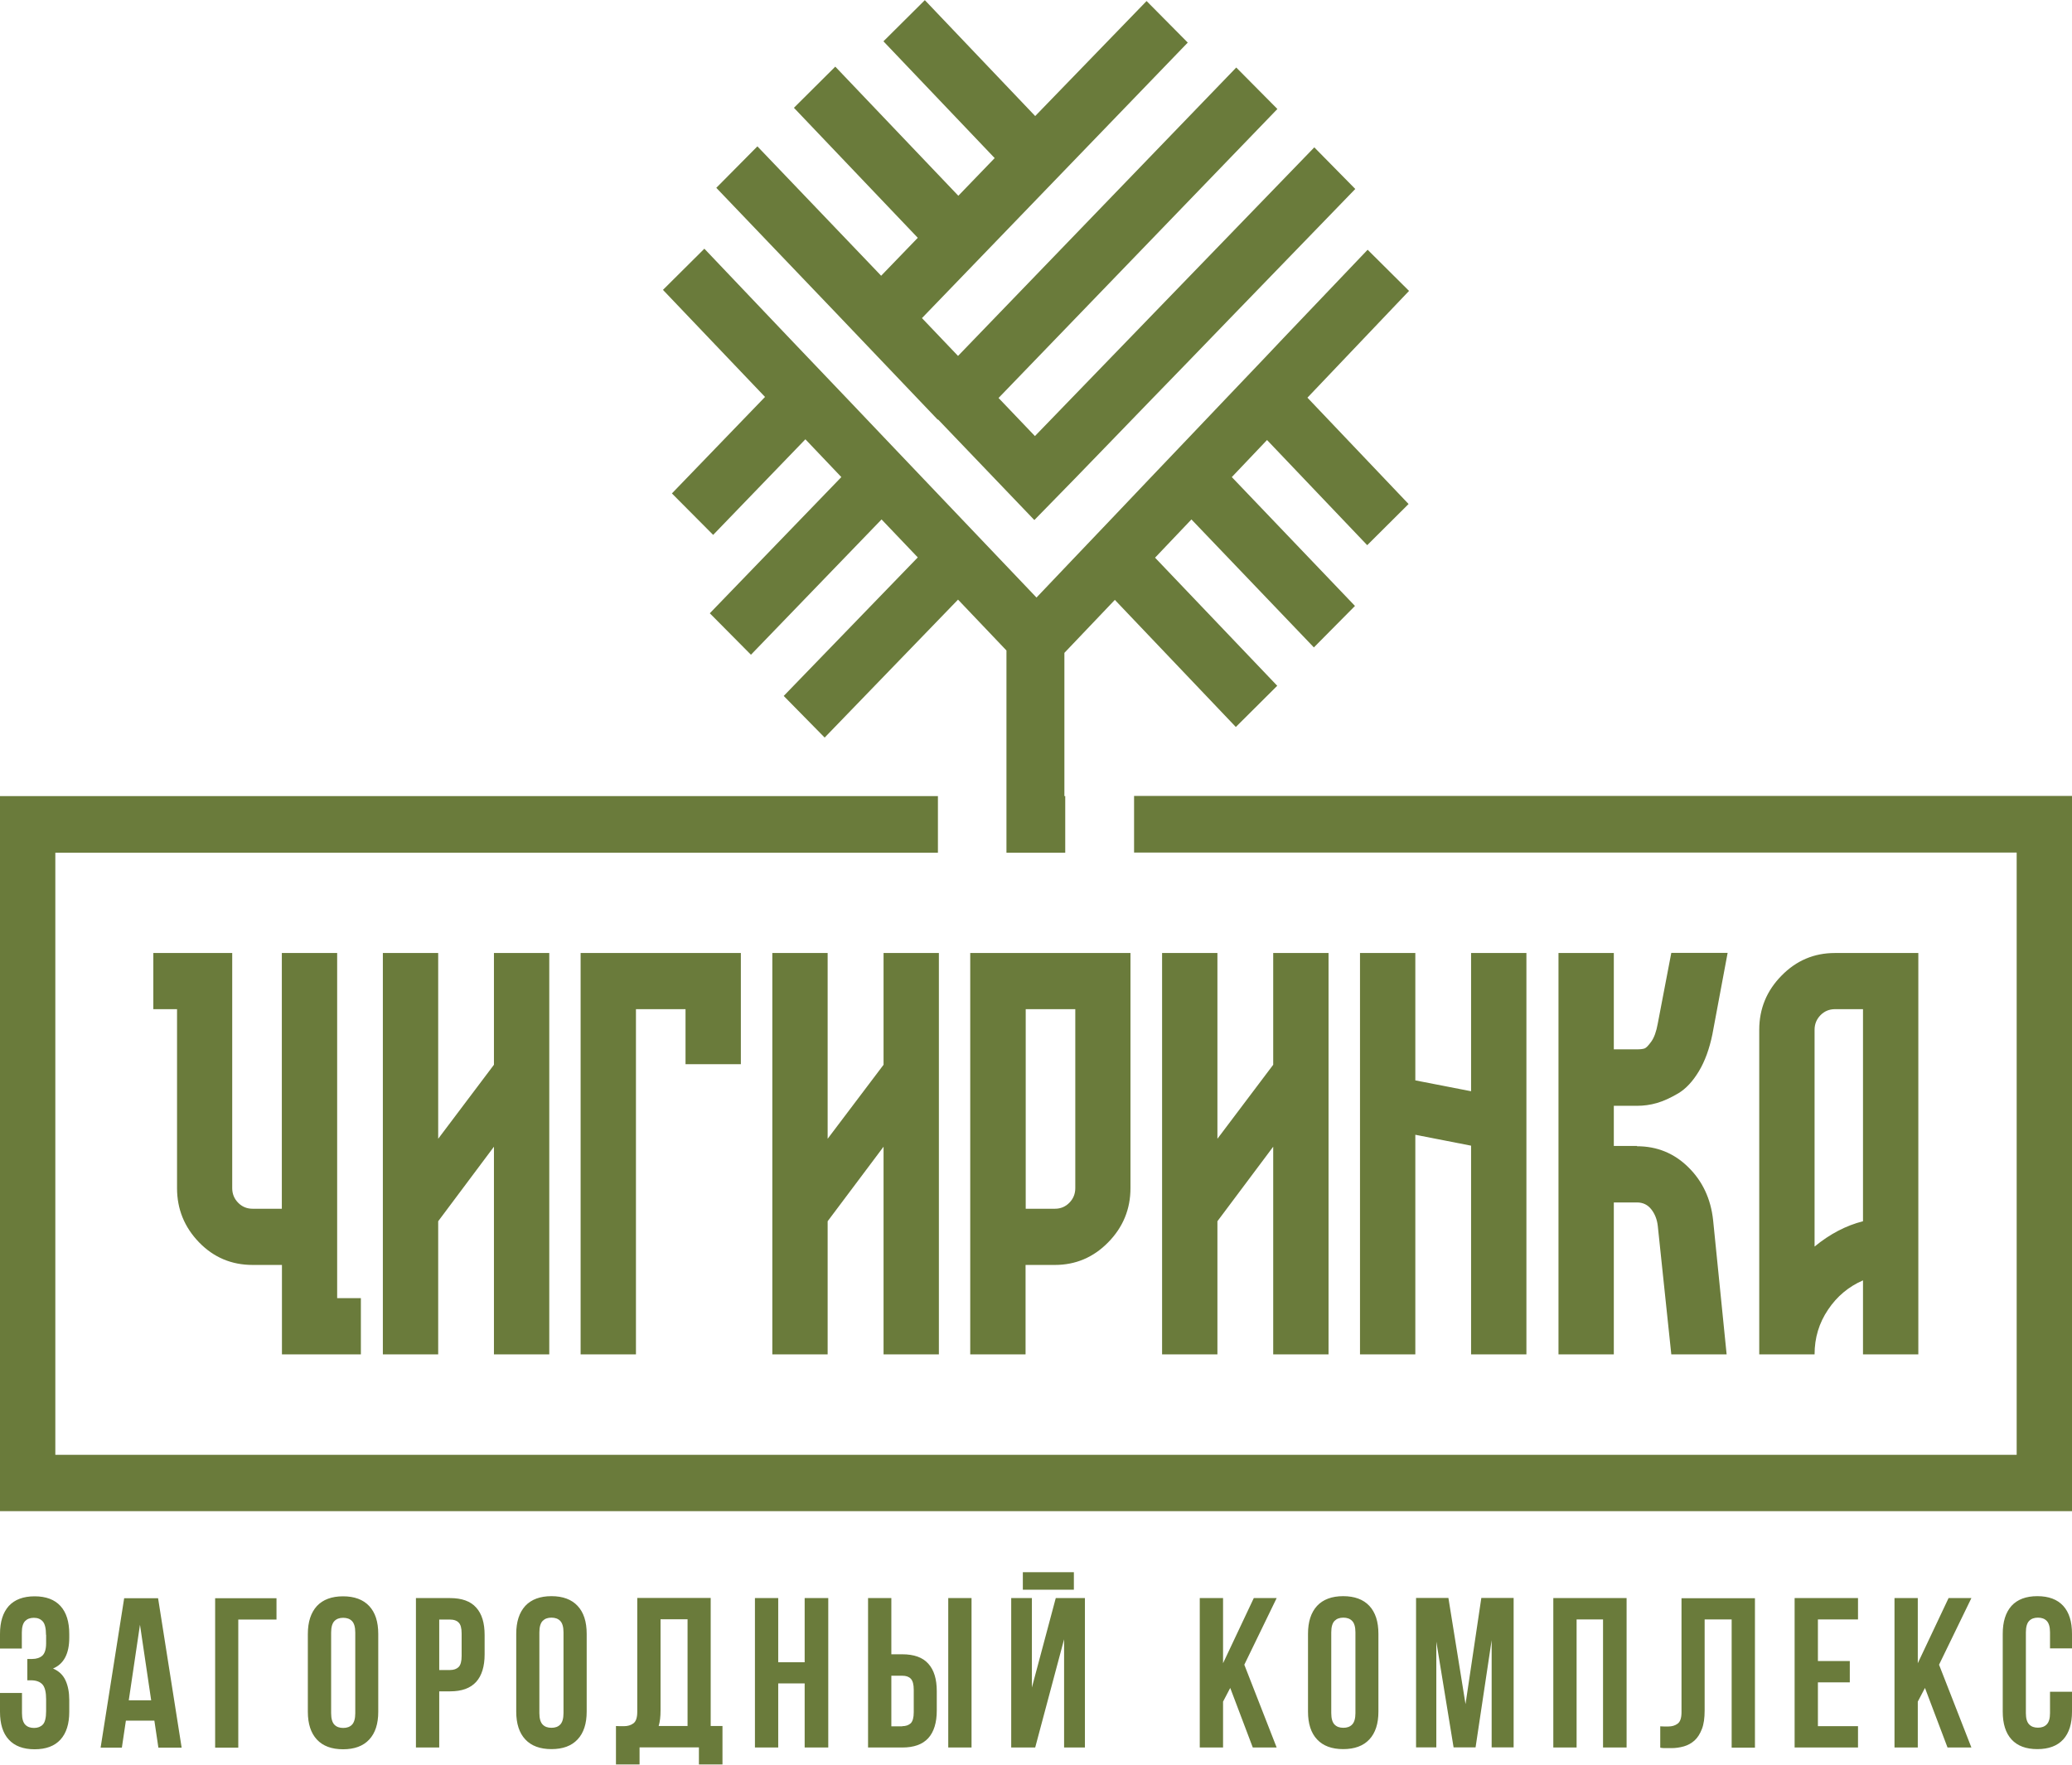 <?xml version="1.0" encoding="UTF-8"?> <svg xmlns="http://www.w3.org/2000/svg" width="54" height="46" viewBox="0 0 54 46" fill="none"><g clip-path="url(#clip0_895_13152)"><path fill-rule="evenodd" clip-rule="evenodd" d="M8.787 33.839H9.405V35.304H7.348V32.973H6.584C6.034 32.973 5.569 32.777 5.187 32.383C4.805 31.988 4.614 31.516 4.614 30.972V26.306H3.996V24.842H6.052V30.972C6.052 31.121 6.105 31.248 6.206 31.351C6.307 31.455 6.434 31.508 6.581 31.508H7.345V24.842H8.787V33.839ZM12.873 24.842H14.315V35.304H12.873V29.891L11.42 31.834V35.304H9.978V24.842H11.42V29.684L12.873 27.755V24.842ZM15.135 24.842H19.308V27.74H17.866V26.306H16.574V35.304H15.132V24.842H15.135ZM23.027 24.842H24.469V35.304H23.027V29.891L21.57 31.834V35.304H20.128V24.842H21.57V29.684L23.027 27.755V24.842ZM25.29 24.842H29.462V30.972C29.462 31.52 29.267 31.991 28.882 32.383C28.496 32.777 28.032 32.973 27.492 32.973H26.728V35.304H25.286V24.842H25.29ZM28.024 30.972V26.306H26.732V31.508H27.496C27.642 31.508 27.769 31.455 27.87 31.351C27.971 31.248 28.024 31.121 28.024 30.972ZM33.182 24.842H34.624V35.304H33.182V29.891L31.728 31.834V35.304H30.286V24.842H31.728V29.684L33.182 27.755V24.842ZM38.339 24.842H39.781V35.304H38.339V29.864L36.886 29.58V35.304H35.444V24.842H36.886V28.162L38.339 28.445V24.842ZM42.662 29.879C43.182 29.879 43.628 30.059 43.999 30.424C44.37 30.788 44.587 31.248 44.647 31.808L44.999 35.304H43.557L43.205 31.957C43.186 31.788 43.13 31.643 43.036 31.524C42.943 31.405 42.819 31.344 42.662 31.344H42.059V35.304H40.617V24.842H42.059V27.353H42.662C42.752 27.353 42.815 27.345 42.86 27.33C42.905 27.314 42.961 27.253 43.036 27.15C43.111 27.046 43.167 26.889 43.205 26.678L43.557 24.838H45.025L44.628 26.962C44.55 27.341 44.433 27.663 44.276 27.924C44.119 28.185 43.939 28.38 43.74 28.499C43.538 28.618 43.355 28.702 43.182 28.752C43.01 28.802 42.838 28.825 42.662 28.825H42.059V29.872H42.662V29.879ZM47.819 24.842H49.995V35.304H48.553V33.375C48.183 33.536 47.876 33.789 47.643 34.138C47.407 34.487 47.291 34.874 47.291 35.304H45.849V26.843C45.849 26.295 46.044 25.823 46.43 25.432C46.816 25.037 47.28 24.842 47.819 24.842ZM48.553 31.838V26.306H47.819C47.673 26.306 47.546 26.36 47.445 26.463C47.344 26.567 47.291 26.693 47.291 26.843V32.494C47.692 32.164 48.115 31.945 48.553 31.834V31.838Z" fill="#6A7B3B"></path><path fill-rule="evenodd" clip-rule="evenodd" d="M1.199 42.616C1.199 42.443 1.169 42.324 1.112 42.263C1.056 42.202 0.981 42.171 0.884 42.171C0.787 42.171 0.712 42.198 0.655 42.255C0.599 42.313 0.569 42.412 0.569 42.554V42.972H0V42.593C0 42.278 0.075 42.037 0.228 41.864C0.382 41.696 0.607 41.611 0.903 41.611C1.199 41.611 1.423 41.696 1.577 41.864C1.73 42.033 1.805 42.274 1.805 42.593V42.692C1.805 43.106 1.663 43.375 1.382 43.493C1.536 43.559 1.644 43.662 1.708 43.804C1.772 43.942 1.805 44.114 1.805 44.314V44.621C1.805 44.935 1.73 45.176 1.577 45.345C1.423 45.514 1.199 45.598 0.903 45.598C0.607 45.598 0.382 45.514 0.228 45.345C0.075 45.18 0 44.935 0 44.621V44.13H0.573V44.659C0.573 44.801 0.603 44.9 0.659 44.958C0.715 45.015 0.79 45.042 0.888 45.042C0.985 45.042 1.06 45.012 1.116 44.954C1.172 44.897 1.202 44.778 1.202 44.601V44.295C1.202 44.114 1.172 43.984 1.109 43.911C1.045 43.839 0.944 43.8 0.805 43.8H0.712V43.244H0.839C0.951 43.244 1.041 43.214 1.105 43.156C1.169 43.095 1.202 42.987 1.202 42.834V42.616H1.199ZM4.738 45.556H4.128L4.023 44.851H3.281L3.176 45.556H2.622L3.236 41.661H4.12L4.734 45.556H4.738ZM3.356 44.322H3.94L3.648 42.351L3.356 44.322ZM6.214 45.556H5.607V41.661H7.206V42.217H6.21V45.556H6.214ZM8.63 44.659C8.63 44.801 8.66 44.9 8.716 44.958C8.772 45.015 8.847 45.042 8.944 45.042C9.042 45.042 9.117 45.015 9.173 44.958C9.229 44.9 9.259 44.801 9.259 44.659V42.554C9.259 42.412 9.229 42.313 9.173 42.255C9.117 42.198 9.042 42.171 8.944 42.171C8.847 42.171 8.772 42.198 8.716 42.255C8.66 42.313 8.63 42.412 8.63 42.554V44.659ZM8.023 42.593C8.023 42.278 8.102 42.037 8.259 41.864C8.416 41.696 8.645 41.611 8.941 41.611C9.237 41.611 9.465 41.696 9.622 41.864C9.78 42.033 9.858 42.274 9.858 42.593V44.621C9.858 44.935 9.78 45.176 9.622 45.345C9.465 45.514 9.237 45.598 8.941 45.598C8.645 45.598 8.416 45.514 8.259 45.345C8.102 45.176 8.023 44.935 8.023 44.621V42.593ZM11.731 41.657C12.034 41.657 12.263 41.738 12.409 41.903C12.559 42.067 12.63 42.305 12.63 42.619V43.125C12.63 43.44 12.555 43.681 12.409 43.842C12.259 44.007 12.034 44.088 11.731 44.088H11.447V45.552H10.84V41.657H11.731ZM11.447 42.213V43.532H11.731C11.825 43.532 11.9 43.505 11.952 43.455C12.005 43.401 12.031 43.306 12.031 43.164V42.581C12.031 42.439 12.005 42.343 11.952 42.294C11.9 42.24 11.829 42.217 11.731 42.217H11.447V42.213ZM14.057 44.655C14.057 44.797 14.087 44.897 14.143 44.954C14.2 45.012 14.274 45.038 14.372 45.038C14.469 45.038 14.544 45.012 14.6 44.954C14.656 44.897 14.686 44.797 14.686 44.655V42.55C14.686 42.408 14.656 42.309 14.6 42.251C14.544 42.194 14.469 42.167 14.372 42.167C14.274 42.167 14.2 42.194 14.143 42.251C14.087 42.309 14.057 42.408 14.057 42.55V44.655ZM13.454 42.589C13.454 42.274 13.533 42.033 13.69 41.86C13.847 41.692 14.076 41.607 14.372 41.607C14.668 41.607 14.896 41.692 15.053 41.86C15.211 42.029 15.29 42.27 15.29 42.589V44.617C15.29 44.931 15.211 45.173 15.053 45.341C14.896 45.51 14.668 45.594 14.372 45.594C14.076 45.594 13.847 45.51 13.69 45.341C13.533 45.173 13.454 44.931 13.454 44.617V42.589ZM16.053 44.992C16.087 44.992 16.121 44.996 16.158 44.996H16.263C16.357 44.996 16.439 44.973 16.507 44.923C16.574 44.874 16.608 44.774 16.608 44.624V41.653H18.522V44.992H18.829V45.993H18.215V45.548H16.668V45.993H16.053V44.992ZM17.215 44.582C17.215 44.747 17.2 44.881 17.166 44.992H17.919V42.209H17.215V44.582ZM20.282 45.552H19.675V41.657H20.282V43.329H20.971V41.657H21.586V45.552H20.971V43.881H20.282V45.552ZM23.515 44.996C23.608 44.996 23.683 44.969 23.736 44.92C23.788 44.866 23.814 44.77 23.814 44.632V44.049C23.814 43.907 23.788 43.812 23.736 43.758C23.683 43.704 23.612 43.681 23.515 43.681H23.23V45H23.515V44.996ZM22.623 45.552V41.657H23.23V43.122H23.515C23.818 43.122 24.047 43.202 24.193 43.367C24.343 43.532 24.414 43.77 24.414 44.084V44.59C24.414 44.904 24.339 45.146 24.193 45.307C24.043 45.472 23.818 45.552 23.515 45.552H22.623ZM24.713 41.657H25.32V45.552H24.713V41.657ZM26.976 45.552H26.354V41.657H26.893V43.988L27.515 41.657H28.275V45.552H27.732V42.731L26.979 45.552H26.976ZM27.987 40.982V41.439H26.657V40.982H27.987ZM32.062 43.999L31.875 44.356V45.552H31.268V41.657H31.875V43.355L32.676 41.657H33.272L32.429 43.394L33.272 45.552H32.65L32.062 43.999ZM34.695 44.655C34.695 44.797 34.725 44.897 34.781 44.954C34.838 45.012 34.913 45.038 35.01 45.038C35.107 45.038 35.182 45.012 35.238 44.954C35.295 44.897 35.325 44.797 35.325 44.655V42.55C35.325 42.408 35.295 42.309 35.238 42.251C35.182 42.194 35.107 42.167 35.01 42.167C34.913 42.167 34.838 42.194 34.781 42.251C34.725 42.309 34.695 42.408 34.695 42.55V44.655ZM34.089 42.589C34.089 42.274 34.167 42.033 34.325 41.86C34.482 41.692 34.71 41.607 35.006 41.607C35.302 41.607 35.531 41.692 35.688 41.86C35.845 42.029 35.924 42.27 35.924 42.589V44.617C35.924 44.931 35.845 45.173 35.688 45.341C35.531 45.51 35.302 45.594 35.006 45.594C34.71 45.594 34.482 45.51 34.325 45.341C34.167 45.173 34.089 44.931 34.089 44.617V42.589ZM38.194 44.421L38.606 41.653H39.448V45.548H38.875V42.754L38.456 45.548H37.883L37.433 42.792V45.548H36.905V41.653H37.748L38.194 44.421ZM41.089 45.552H40.482V41.657H42.392V45.552H41.778V42.213H41.089V45.552ZM45.13 42.213H44.426V44.586C44.426 44.782 44.404 44.943 44.355 45.069C44.306 45.196 44.243 45.295 44.164 45.368C44.082 45.441 43.992 45.491 43.887 45.522C43.782 45.552 43.673 45.568 43.561 45.568H43.411C43.366 45.568 43.321 45.568 43.269 45.556V45C43.303 45 43.336 45.004 43.374 45.004H43.479C43.572 45.004 43.655 44.981 43.722 44.931C43.79 44.881 43.823 44.782 43.823 44.632V41.661H45.737V45.556H45.13V42.217V42.213ZM47.378 43.298H48.209V43.854H47.378V44.996H48.423V45.552H46.771V41.657H48.423V42.213H47.378V43.298ZM50.168 43.999L49.981 44.356V45.552H49.374V41.657H49.981V43.355L50.783 41.657H51.378L50.535 43.394L51.378 45.552H50.756L50.168 43.999ZM54 44.099V44.617C54 44.931 53.925 45.173 53.772 45.341C53.618 45.51 53.393 45.594 53.097 45.594C52.801 45.594 52.577 45.51 52.423 45.341C52.27 45.173 52.195 44.931 52.195 44.617V42.589C52.195 42.274 52.27 42.033 52.423 41.86C52.577 41.692 52.801 41.607 53.097 41.607C53.393 41.607 53.618 41.692 53.772 41.86C53.925 42.029 54 42.27 54 42.589V42.968H53.427V42.55C53.427 42.408 53.397 42.309 53.341 42.251C53.285 42.194 53.21 42.167 53.112 42.167C53.015 42.167 52.94 42.194 52.884 42.251C52.828 42.309 52.798 42.408 52.798 42.55V44.655C52.798 44.797 52.828 44.893 52.884 44.95C52.94 45.008 53.015 45.035 53.112 45.035C53.21 45.035 53.285 45.008 53.341 44.95C53.397 44.893 53.427 44.797 53.427 44.655V44.099H54Z" fill="#6A7B3B"></path><path fill-rule="evenodd" clip-rule="evenodd" d="M0 20.752H24.444V22.228H1.442V37.923H52.558V22.224H29.556V20.748H54V39.391H0V20.752ZM30.957 1.108L24.028 8.292L24.968 9.278L32.219 1.76L33.291 2.841C30.867 5.352 28.444 7.863 26.024 10.374L26.972 11.367C29.399 8.86 31.826 6.349 34.253 3.841L35.321 4.926L32.036 8.319L30.976 9.416L30.028 10.393L28.968 11.489L28.021 12.467L26.957 13.556L24.447 10.934L24.44 10.941L21.78 8.15L18.668 4.896L19.739 3.815L22.855 7.073L22.964 7.188L23.919 6.199L20.691 2.81L21.769 1.737L24.976 5.103L25.923 4.121L23.024 1.077L24.103 0.004L26.979 3.025L29.882 0.027L30.953 1.108H30.957ZM27.74 17.018L29.055 15.637L32.208 18.95L33.287 17.876L30.103 14.537L31.051 13.54L34.242 16.876L35.313 15.795L32.103 12.436L33.021 11.47L35.632 14.211L36.71 13.138L34.074 10.366L36.722 7.583L35.643 6.51L33.429 8.833L32.976 9.312L31.924 10.416L30.987 11.401L29.935 12.505L28.998 13.491L27.946 14.595L27.013 15.576L23.29 11.666L22.043 10.355L22.035 10.347L20.653 8.898L18.357 6.483L17.278 7.556L19.938 10.347L17.511 12.862L18.586 13.943L20.99 11.451L21.927 12.436L18.499 15.986L19.571 17.067L22.975 13.54L23.919 14.53L20.425 18.141L21.492 19.226L24.968 15.63L26.23 16.956V22.228H27.762V20.752H27.74V17.018Z" fill="#6A7B3B"></path></g><defs><clipPath id="clip0_895_13152"><rect width="54" height="46" fill="white"></rect></clipPath></defs></svg> 
